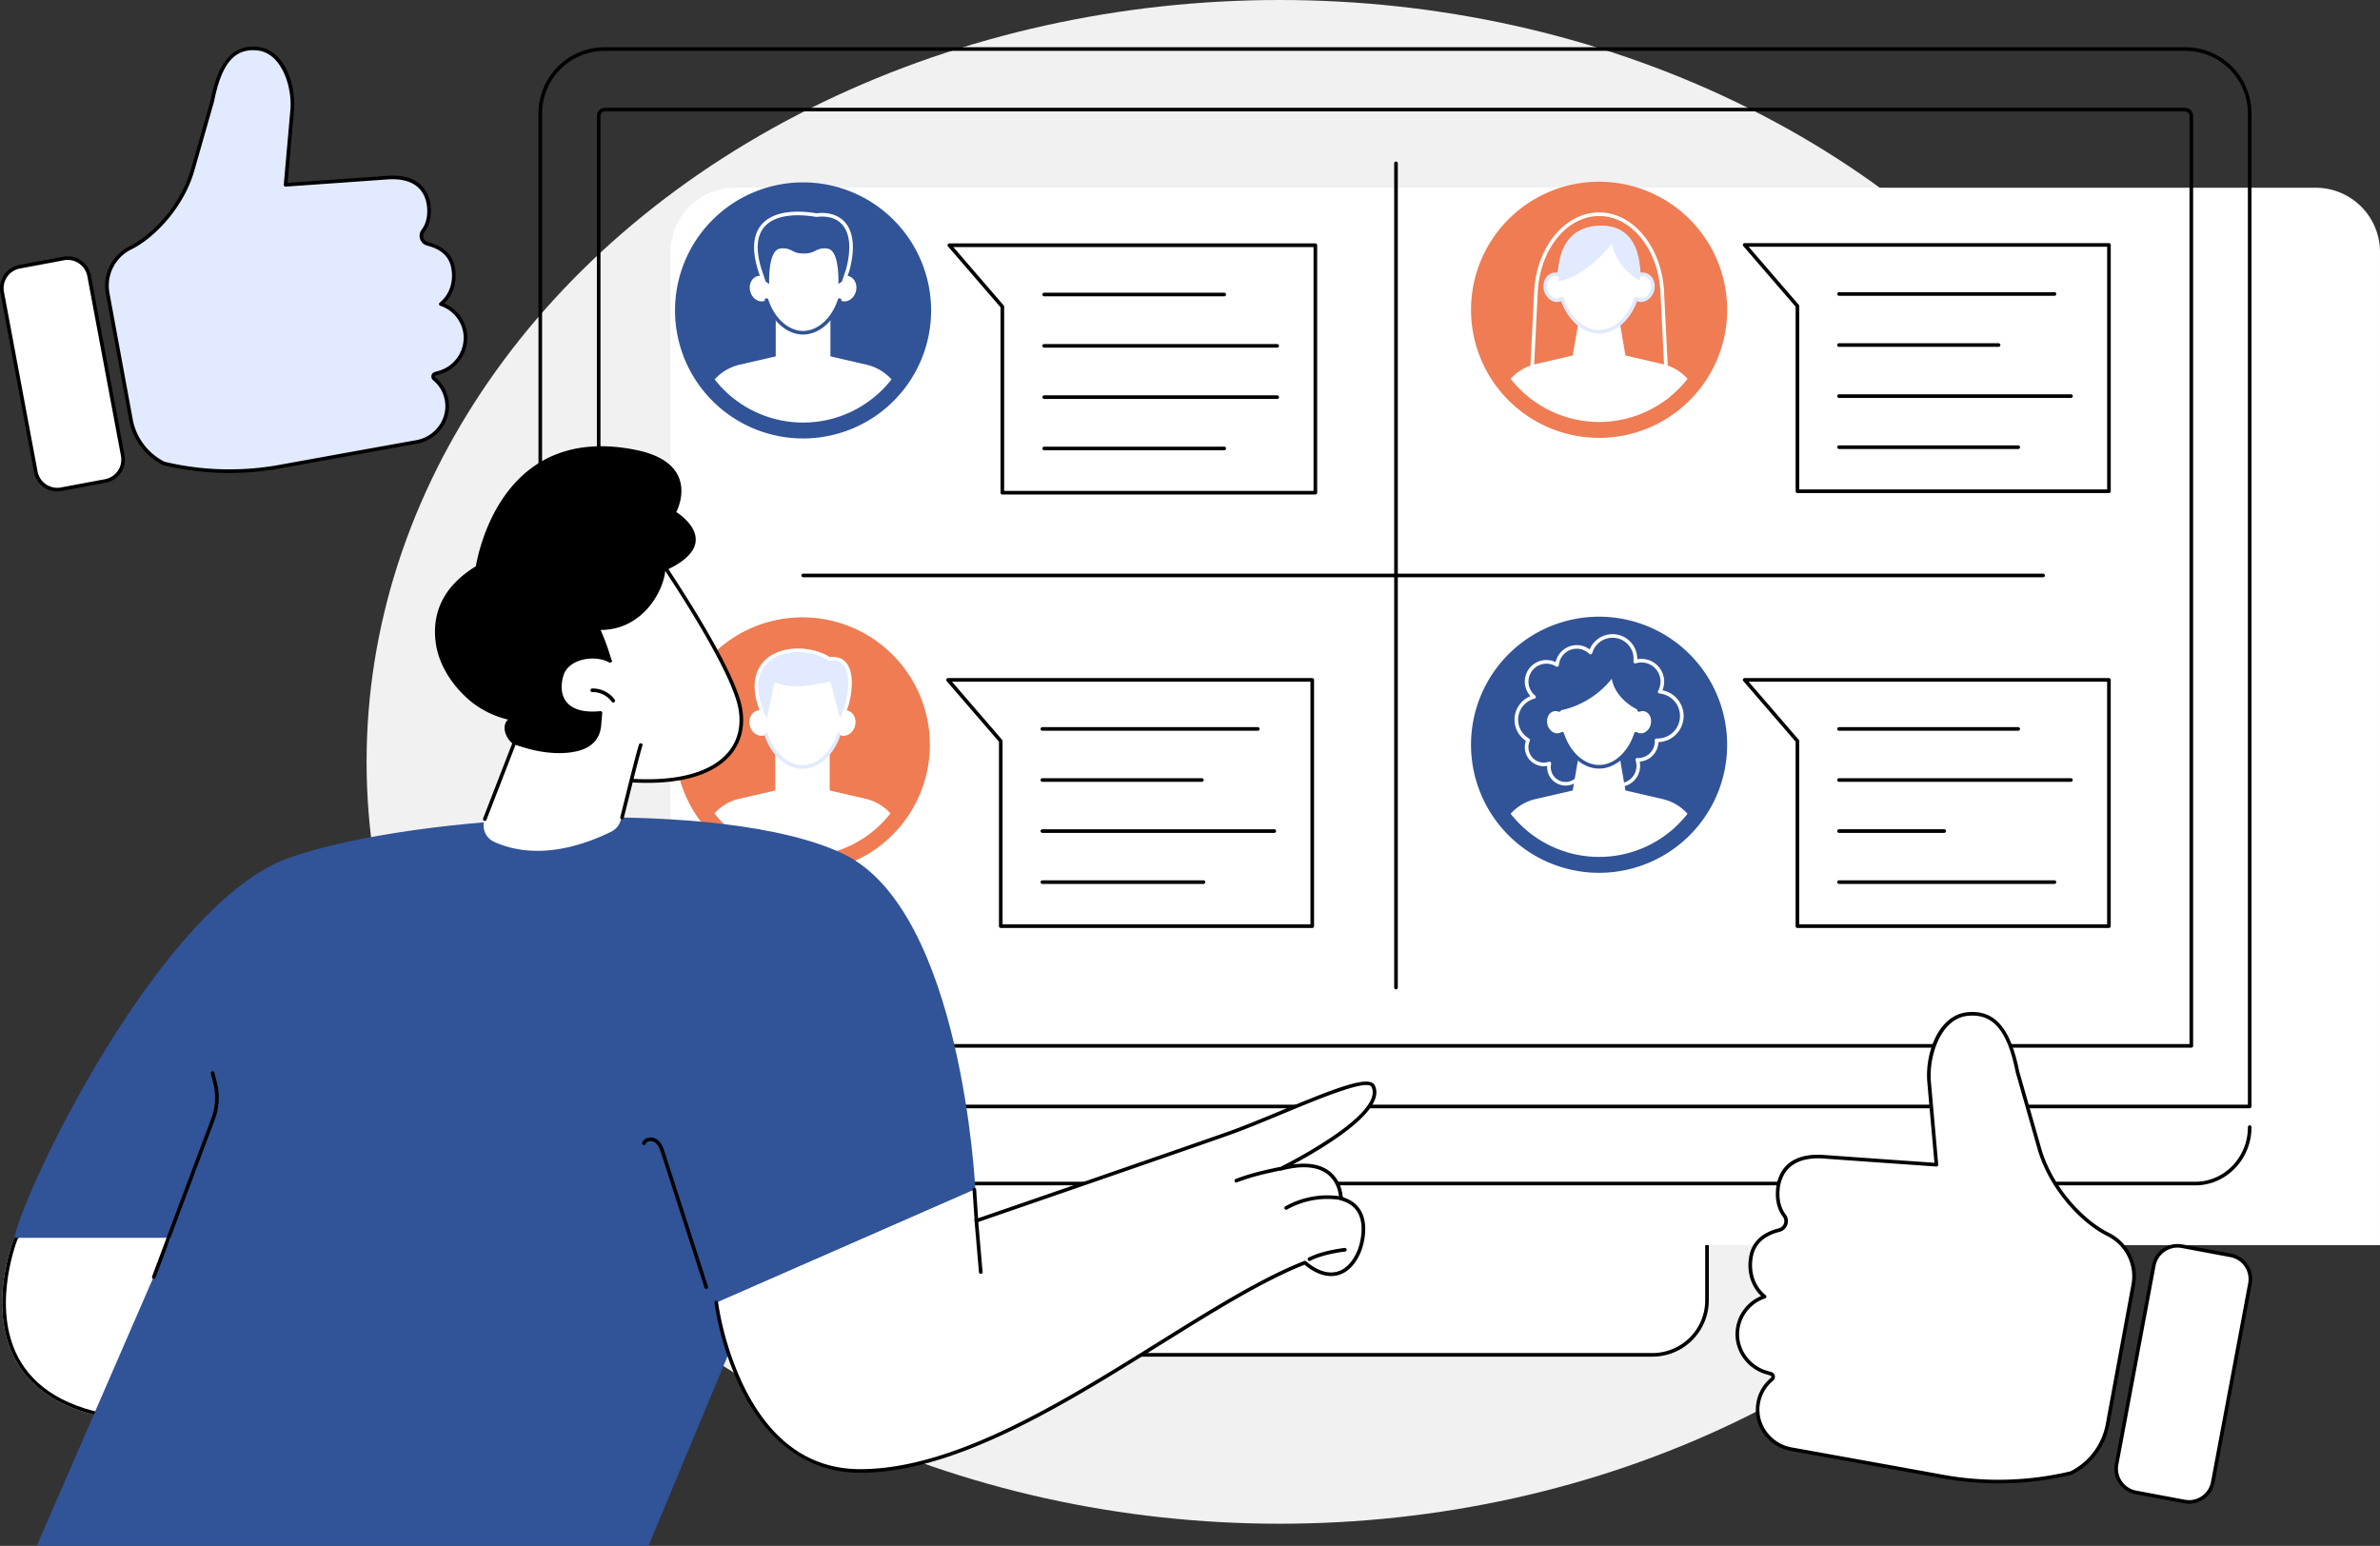 <svg xmlns="http://www.w3.org/2000/svg" xmlns:xlink="http://www.w3.org/1999/xlink" width="1315.132" height="854.246" viewBox="0 0 1315.132 854.246">
  <rect x="0" y="0" width="1315.132" height="854.246" fill="#333333" stroke="none"/>
  <defs>
    <clipPath id="clip-path">
      <rect id="Rectangle_199" data-name="Rectangle 199" width="1315.132" height="828.491" fill="none"/>
    </clipPath>
    <clipPath id="clip-path-2">
      <path id="Tracé_2487" data-name="Tracé 2487" d="M821.637,145.506a61.985,61.985,0,1,0,61.985-62.048,62.017,62.017,0,0,0-61.985,62.048" fill="none"/>
    </clipPath>
    <clipPath id="clip-path-4">
      <path id="Tracé_2495" data-name="Tracé 2495" d="M381.789,145.853A61.972,61.972,0,1,0,443.76,83.817a62,62,0,0,0-61.971,62.036" fill="none"/>
    </clipPath>
    <clipPath id="clip-path-6">
      <path id="Tracé_2504" data-name="Tracé 2504" d="M381.747,385.868a61.671,61.671,0,1,0,61.67-61.734,61.7,61.7,0,0,0-61.67,61.734" fill="none"/>
    </clipPath>
    <clipPath id="clip-path-8">
      <path id="Tracé_2512" data-name="Tracé 2512" d="M821.637,385.862a61.981,61.981,0,1,0,61.981-62.045,62.013,62.013,0,0,0-61.981,62.045" fill="none"/>
    </clipPath>
  </defs>
  <g id="Groupe_184" data-name="Groupe 184" transform="translate(8705.566 3105)">
    <ellipse id="Ellipse_141" data-name="Ellipse 141" cx="504.5" cy="421" rx="504.5" ry="421" transform="translate(-8503 -3105)" fill="#f1f1f1"/>
    <g id="Groupe_158" data-name="Groupe 158" transform="translate(-8705.566 -3079.245)">
      <g id="Groupe_114" data-name="Groupe 114">
        <g id="Groupe_113" data-name="Groupe 113" clip-path="url(#clip-path)">
          <path id="Tracé_2472" data-name="Tracé 2472" d="M298.546,597.087c0,17.22,13.459,31.18,30.062,31.18h884.461c16.6,0,30.063-13.96,30.063-31.18V585.66H298.546Z" fill="#fff"/>
          <path id="Tracé_2473" data-name="Tracé 2473" d="M943.258,628.267V692.8a30.123,30.123,0,0,1-30.123,30.123H628.544A30.123,30.123,0,0,1,598.42,692.8V628.267Z" fill="#fff"/>
          <path id="Tracé_2474" data-name="Tracé 2474" d="M913.135,723.927H628.543A31.159,31.159,0,0,1,597.42,692.8V628.267a1,1,0,0,1,2,0V692.8a29.156,29.156,0,0,0,29.123,29.123H913.135A29.155,29.155,0,0,0,942.258,692.8V628.267a1,1,0,0,1,2,0V692.8a31.159,31.159,0,0,1-31.123,31.123"/>
          <path id="Tracé_2475" data-name="Tracé 2475" d="M930.411,651.5H611.267a1,1,0,0,1,0-2H930.411a1,1,0,0,1,0,2"/>
          <path id="Tracé_2476" data-name="Tracé 2476" d="M1315.132,662.3H370.545V113.535a35.542,35.542,0,0,1,35.542-35.542h873.5a35.542,35.542,0,0,1,35.542,35.542Z" fill="#fff"/>
          <path id="Tracé_2477" data-name="Tracé 2477" d="M1243.133,586.661H298.546a1,1,0,0,1-1-1V36.89A36.583,36.583,0,0,1,334.087.349h873.5a36.583,36.583,0,0,1,36.542,36.541V585.661a1,1,0,0,1-1,1m-943.587-2h942.587V36.89a34.58,34.58,0,0,0-34.542-34.541h-873.5A34.58,34.58,0,0,0,299.546,36.89Z"/>
          <path id="Tracé_2478" data-name="Tracé 2478" d="M1210.871,553.2H330.809a1,1,0,0,1-1-1V38.365a4.562,4.562,0,0,1,4.557-4.556h872.948a4.562,4.562,0,0,1,4.557,4.556V552.2a1,1,0,0,1-1,1m-879.062-2h878.062V38.365a2.56,2.56,0,0,0-2.557-2.556H334.366a2.559,2.559,0,0,0-2.557,2.556Z"/>
          <path id="Tracé_2479" data-name="Tracé 2479" d="M1213.069,629.267H328.608c-17.128,0-31.062-14.436-31.062-32.18a1,1,0,0,1,2,0c0,16.642,13.037,30.18,29.062,30.18h884.461c16.026,0,29.064-13.538,29.064-30.18a1,1,0,0,1,2,0c0,17.744-13.935,32.18-31.064,32.18"/>
          <path id="Tracé_2480" data-name="Tracé 2480" d="M954.392,145.507a70.77,70.77,0,1,1-70.77-70.842,70.806,70.806,0,0,1,70.77,70.842" fill="#ef7c53"/>
        </g>
      </g>
      <g id="Groupe_116" data-name="Groupe 116">
        <g id="Groupe_115" data-name="Groupe 115" clip-path="url(#clip-path-2)">
          <path id="Tracé_2481" data-name="Tracé 2481" d="M922.368,213.591H844.876a1,1,0,0,1-1-1.05l3.856-77.126c1.227-24.554,16.991-43.789,35.889-43.789s34.662,19.235,35.89,43.79l3.855,77.125a1,1,0,0,1-1,1.05m-76.441-2h75.391l-3.8-76.075c-1.174-23.489-16.061-41.89-33.892-41.89s-32.717,18.4-33.891,41.889Z" fill="#fff"/>
          <path id="Tracé_2482" data-name="Tracé 2482" d="M918.681,175.431l-35.059-8.083-35.058,8.083a26.675,26.675,0,0,0-19.63,18.594l-7.609,40.234H945.919l-7.608-40.234a26.675,26.675,0,0,0-19.63-18.594" fill="#fff"/>
          <path id="Tracé_2483" data-name="Tracé 2483" d="M883.622,189.076a15.124,15.124,0,0,1-15.116-15.132l4.856-28.324h20.52l4.856,28.324a15.124,15.124,0,0,1-15.116,15.132" fill="#fff"/>
          <path id="Tracé_2484" data-name="Tracé 2484" d="M908.94,125.989a5.381,5.381,0,0,0-3.249.228c-.878-14-10.419-23.5-22.07-23.5s-21.191,9.495-22.068,23.5a5.382,5.382,0,0,0-3.249-.228c-3.27.814-5.144,4.6-4.186,8.461s4.386,6.329,7.655,5.515a5.232,5.232,0,0,0,1.462-.62c3.37,10.341,11.228,18.258,20.386,18.258s17.018-7.917,20.387-18.258a5.227,5.227,0,0,0,1.461.62c3.27.814,6.7-1.655,7.656-5.515s-.915-7.647-4.185-8.461" fill="#fff"/>
          <path id="Tracé_2485" data-name="Tracé 2485" d="M883.621,158.6c-8.777,0-17.091-7.133-20.965-17.866a6.159,6.159,0,0,1-.642.2,6.6,6.6,0,0,1-5.519-1.164,8.863,8.863,0,0,1-3.348-5.08c-1.089-4.388,1.115-8.728,4.915-9.674a6.261,6.261,0,0,1,2.591-.084c1.353-13.524,10.851-23.215,22.968-23.215s21.616,9.689,22.968,23.215a6.248,6.248,0,0,1,2.592.084h0c3.8.947,6,5.286,4.913,9.674a8.855,8.855,0,0,1-3.346,5.08,6.631,6.631,0,0,1-5.521,1.164,5.928,5.928,0,0,1-.641-.2C900.714,151.47,892.4,158.6,883.621,158.6m-20.386-20.258a1.016,1.016,0,0,1,.347.062,1,1,0,0,1,.6.628c3.424,10.508,11.235,17.568,19.435,17.568s16.012-7.06,19.435-17.568a1,1,0,0,1,1.472-.544,4.2,4.2,0,0,0,1.183.5,4.652,4.652,0,0,0,3.869-.845,6.851,6.851,0,0,0,2.574-3.94c.824-3.317-.726-6.57-3.455-7.25a4.418,4.418,0,0,0-2.651.192,1,1,0,0,1-1.356-.871c-.819-13.073-9.682-22.561-21.071-22.561s-20.252,9.488-21.071,22.561a1,1,0,0,1-1.355.871,4.4,4.4,0,0,0-2.65-.192c-2.73.68-4.281,3.932-3.456,7.25a6.853,6.853,0,0,0,2.575,3.94,4.647,4.647,0,0,0,3.868.845,4.148,4.148,0,0,0,1.183-.5,1,1,0,0,1,.52-.146" fill="#e2eaff"/>
          <path id="Tracé_2486" data-name="Tracé 2486" d="M861.184,129.734c11.035-2.079,22.542-11.92,29.446-20.785,1.35,7.872,8.314,17.068,15.61,20.3,0,0,3.475-31.34-22.618-30.33s-22.438,30.813-22.438,30.813" fill="#e2eaff"/>
        </g>
      </g>
      <g id="Groupe_118" data-name="Groupe 118">
        <g id="Groupe_117" data-name="Groupe 117" clip-path="url(#clip-path)">
          <path id="Tracé_2488" data-name="Tracé 2488" d="M514.515,145.852a70.755,70.755,0,1,1-70.754-70.827,70.791,70.791,0,0,1,70.754,70.827" fill="#315397"/>
        </g>
      </g>
      <g id="Groupe_120" data-name="Groupe 120">
        <g id="Groupe_119" data-name="Groupe 119" clip-path="url(#clip-path-4)">
          <path id="Tracé_2489" data-name="Tracé 2489" d="M478.811,175.77l-35.051-8.081-35.051,8.081a26.67,26.67,0,0,0-19.626,18.59l-7.607,40.225H506.043l-7.606-40.225a26.67,26.67,0,0,0-19.626-18.59" fill="#fff"/>
          <path id="Tracé_2490" data-name="Tracé 2490" d="M444.761,189.412h-2A14.112,14.112,0,0,1,428.648,175.3V145.966h30.226V175.3a14.113,14.113,0,0,1-14.113,14.113" fill="#fff"/>
          <path id="Tracé_2491" data-name="Tracé 2491" d="M468.83,126.8a5.33,5.33,0,0,0-3.217.225c-.87-13.864-10.317-23.267-21.853-23.267s-20.983,9.4-21.851,23.267a5.335,5.335,0,0,0-3.218-.225c-3.238.806-5.093,4.557-4.144,8.378s4.343,6.266,7.58,5.461a5.2,5.2,0,0,0,1.448-.614c3.336,10.239,11.117,18.078,20.185,18.078s16.85-7.839,20.187-18.078a5.192,5.192,0,0,0,1.446.614c3.238.805,6.632-1.64,7.581-5.461s-.906-7.572-4.144-8.378" fill="#fff"/>
          <path id="Tracé_2492" data-name="Tracé 2492" d="M443.76,159.106c-8.983,0-17.478-7.542-21.137-18.769a1,1,0,0,1,1.9-.619c3.388,10.4,11.119,17.388,19.234,17.388s15.847-6.987,19.235-17.388a1,1,0,0,1,1.9.619c-3.659,11.227-12.154,18.769-21.138,18.769" fill="#315397"/>
          <path id="Tracé_2493" data-name="Tracé 2493" d="M451.165,93.128c-18.73-3.148-40.5.757-31.3,30.3l2.391,7.085,3.824,2.6s-1.076-19.475,5.019-20.488c5.763-.957,6.13,2.871,13.048,2.692,6.918.179,7.286-3.649,13.048-2.692,6.1,1.013,5.02,20.488,5.02,20.488l3.825-2.6,2.389-7.085c6.086-22.953-3.667-32-17.267-30.3" fill="#315397"/>
          <path id="Tracé_2494" data-name="Tracé 2494" d="M426.083,134.107a1,1,0,0,1-.561-.173l-3.825-2.6a1,1,0,0,1-.385-.508l-2.391-7.086c-3.539-11.353-2.864-19.923,2-25.5,7.385-8.464,22.071-7.493,30.268-6.132,6.648-.8,12.254.973,15.768,5,3.32,3.8,6.44,11.5,2.444,26.569l-2.41,7.149a1,1,0,0,1-.385.508l-3.826,2.6a1,1,0,0,1-1.559-.882c.394-7.185-.393-18.815-4.186-19.446a7.851,7.851,0,0,0-5.563,1,14.144,14.144,0,0,1-7.346,1.7,13.882,13.882,0,0,1-7.294-1.7,7.864,7.864,0,0,0-5.564-1c-3.794.631-4.58,12.261-4.186,19.446a1,1,0,0,1-1,1.055m29.383-22.64a11.579,11.579,0,0,1,1.9.166c5.741.954,6.04,14.22,5.927,19.538l1.914-1.3,2.283-6.766c2.965-11.2,2.268-19.752-2.037-24.679-3.131-3.585-8.027-5.073-14.16-4.308a1.084,1.084,0,0,1-.29-.005c-7.755-1.3-21.784-2.329-28.572,5.45-4.375,5.012-4.915,12.94-1.6,23.563l2.276,6.745,1.913,1.3c-.113-5.319.186-18.585,5.927-19.538a9.856,9.856,0,0,1,6.767,1.177,12.027,12.027,0,0,0,6.419,1.5,12.233,12.233,0,0,0,6.471-1.5,10.269,10.269,0,0,1,4.87-1.343" fill="#fff"/>
        </g>
      </g>
      <g id="Groupe_122" data-name="Groupe 122">
        <g id="Groupe_121" data-name="Groupe 121" clip-path="url(#clip-path)">
          <path id="Tracé_2496" data-name="Tracé 2496" d="M513.829,385.868a70.412,70.412,0,1,1-70.411-70.484,70.448,70.448,0,0,1,70.411,70.484" fill="#ef7c53"/>
        </g>
      </g>
      <g id="Groupe_124" data-name="Groupe 124">
        <g id="Groupe_123" data-name="Groupe 123" clip-path="url(#clip-path-6)">
          <path id="Tracé_2497" data-name="Tracé 2497" d="M478.3,415.64,443.417,407.6l-34.881,8.042a26.542,26.542,0,0,0-19.531,18.5l-7.57,40.03H505.4l-7.569-40.03a26.541,26.541,0,0,0-19.531-18.5" fill="#fff"/>
          <path id="Tracé_2498" data-name="Tracé 2498" d="M444.413,429.216h-1.991a14.044,14.044,0,0,1-14.044-14.044V385.98h30.079v29.192a14.044,14.044,0,0,1-14.044,14.044" fill="#fff"/>
          <path id="Tracé_2499" data-name="Tracé 2499" d="M468.365,366.911a5.306,5.306,0,0,0-3.2.224c-.865-13.8-10.266-23.154-21.746-23.154s-20.881,9.357-21.746,23.154a5.306,5.306,0,0,0-3.2-.224c-3.222.8-5.068,4.535-4.124,8.337s4.322,6.236,7.544,5.435a5.178,5.178,0,0,0,1.44-.611c3.32,10.189,11.064,17.99,20.088,17.99s16.768-7.8,20.088-17.99a5.19,5.19,0,0,0,1.44.611c3.222.8,6.6-1.632,7.544-5.435s-.9-7.535-4.124-8.337" fill="#fff"/>
          <path id="Tracé_2500" data-name="Tracé 2500" d="M423.329,380.071c3.32,10.19,11.064,17.99,20.088,17.99s16.768-7.8,20.088-17.99Z" fill="#fff"/>
          <path id="Tracé_2501" data-name="Tracé 2501" d="M443.417,399.062c-8.943,0-17.4-7.507-21.039-18.681a1,1,0,0,1,1.9-.619c3.371,10.348,11.063,17.3,19.137,17.3s15.767-6.952,19.137-17.3a1,1,0,0,1,1.9.619c-3.641,11.174-12.1,18.681-21.039,18.681" fill="#e2eaff"/>
          <path id="Tracé_2502" data-name="Tracé 2502" d="M458.439,338.381c-17.244-10.61-47.959-4.228-38.8,25.169l2.379,7.051,2.564,1.829,4.113-19.954s3.639,1.9,10.758,2.058c6.884.178,18.668-2.534,18.668-2.534l5.062,19.479,2.407-.878,2.378-7.051c2.651-9.491,4-26.862-9.531-25.169" fill="#e2eaff"/>
          <path id="Tracé_2503" data-name="Tracé 2503" d="M424.583,373.43a1,1,0,0,1-.581-.185l-2.564-1.829a1.008,1.008,0,0,1-.366-.5l-2.379-7.05c-3.53-11.328-1.526-20.619,5.635-26.184,8.565-6.657,23.578-6.786,34.337-.337,3.807-.395,6.778.619,8.847,3.021,4.443,5.153,3.542,15.853,1.42,23.449l-2.393,7.1a1,1,0,0,1-.605.621l-2.407.878a1,1,0,0,1-1.31-.687L457.4,353.186c-2.966.642-12.074,2.5-17.968,2.349a31.3,31.3,0,0,1-10-1.667l-3.868,18.764a1,1,0,0,1-.614.729.985.985,0,0,1-.365.069m-1.72-3.455,1.051.749,3.8-18.45a1,1,0,0,1,1.442-.685c.032.017,3.563,1.8,10.317,1.946,6.7.192,18.306-2.482,18.421-2.509a1,1,0,0,1,1.193.722l4.786,18.416.922-.337,2.224-6.6c2.13-7.633,2.651-17.293-1.024-21.556-1.693-1.962-4.121-2.716-7.436-2.3a1.008,1.008,0,0,1-.648-.14c-10.114-6.224-24.328-6.208-32.359.032-4.567,3.55-9.134,10.592-4.96,23.987Z" fill="#fff"/>
        </g>
      </g>
      <g id="Groupe_126" data-name="Groupe 126">
        <g id="Groupe_125" data-name="Groupe 125" clip-path="url(#clip-path)">
          <path id="Tracé_2505" data-name="Tracé 2505" d="M954.384,385.862a70.766,70.766,0,1,1-70.766-70.839,70.8,70.8,0,0,1,70.766,70.839" fill="#315397"/>
        </g>
      </g>
      <g id="Groupe_128" data-name="Groupe 128">
        <g id="Groupe_127" data-name="Groupe 127" clip-path="url(#clip-path-8)">
          <path id="Tracé_2506" data-name="Tracé 2506" d="M894.684,409.057a11.618,11.618,0,0,1-11.6-11.611c0-2.509-2.215-2.78-3.167-2.78-2.241,0-4.642,1.408-4.642,3.505a10.176,10.176,0,1,1-20.352,0q0-.344.024-.689a10.349,10.349,0,0,1-1.873.171,10.509,10.509,0,0,1-10.492-10.5,10.4,10.4,0,0,1,.612-3.52,13.975,13.975,0,0,1,2.532-24.68,11.916,11.916,0,0,1,13.9-18.827,12,12,0,0,1,11.64-9.4,11.833,11.833,0,0,1,7.162,2.4,13.651,13.651,0,0,1,26.272,5.219c0,.066,0,.134,0,.2a12.558,12.558,0,0,1,13.917,17.151,14.463,14.463,0,0,1-2.214,28.653A11.146,11.146,0,0,1,906.041,395.1a11.6,11.6,0,0,1-11.357,13.962m-14.767-16.391a5.564,5.564,0,0,1,3.527,1.121,4.5,4.5,0,0,1,1.64,3.659,9.6,9.6,0,1,0,18.7-3.039,1,1,0,0,1,.154-.922.948.948,0,0,1,.849-.392l.19.013c.1.006.2.014.3.014a9.142,9.142,0,0,0,9.125-9.136c0-.16-.012-.317-.022-.474l-.009-.119a1,1,0,0,1,.281-.764.977.977,0,0,1,.757-.3l.229.014c.08.005.159.012.24.012a12.46,12.46,0,0,0,1.146-24.866,1,1,0,0,1-.783-1.481A10.557,10.557,0,0,0,903.9,340.793a1,1,0,0,1-1.289-1.071,11.648,11.648,0,0,0-22.761-4.615,1,1,0,0,1-1.66.44,9.859,9.859,0,0,0-6.923-2.827,9.978,9.978,0,0,0-9.873,9.065,1,1,0,0,1-1.538.755A9.918,9.918,0,0,0,848.269,358.6a1,1,0,0,1-.38,1.746,11.975,11.975,0,0,0-2.954,22.006,1,1,0,0,1,.414,1.282,8.481,8.481,0,0,0,10.484,11.549,1,1,0,0,1,1.3,1.168,8.175,8.175,0,1,0,16.143,1.817c0-3.4,3.448-5.505,6.642-5.505" fill="#fff"/>
          <path id="Tracé_2507" data-name="Tracé 2507" d="M918.675,415.784,883.618,407.7l-35.057,8.083a26.678,26.678,0,0,0-19.629,18.593l-7.607,40.231H945.912L938.3,434.377a26.676,26.676,0,0,0-19.629-18.593" fill="#fff"/>
          <path id="Tracé_2508" data-name="Tracé 2508" d="M883.618,429.429A15.123,15.123,0,0,1,868.5,414.3l4.857-28.323h20.518l4.856,28.323a15.123,15.123,0,0,1-15.115,15.131" fill="#fff"/>
          <path id="Tracé_2509" data-name="Tracé 2509" d="M908.935,366.345a5.381,5.381,0,0,0-3.249.228c-.878-14-10.419-23.5-22.068-23.5s-21.191,9.5-22.068,23.5a5.381,5.381,0,0,0-3.249-.228c-3.27.814-5.143,4.6-4.185,8.461s4.386,6.328,7.655,5.514a5.2,5.2,0,0,0,1.462-.62c3.369,10.341,11.227,18.257,20.385,18.257S900.634,390.041,904,379.7a5.21,5.21,0,0,0,1.461.62c3.27.814,6.7-1.655,7.656-5.514s-.915-7.647-4.185-8.461" fill="#fff"/>
          <path id="Tracé_2510" data-name="Tracé 2510" d="M883.617,398.958c-8.777,0-17.09-7.133-20.963-17.865a6.113,6.113,0,0,1-.644.2,6.6,6.6,0,0,1-5.518-1.164,8.855,8.855,0,0,1-3.346-5.08c-1.091-4.388,1.113-8.728,4.914-9.673a6.227,6.227,0,0,1,2.591-.084c1.352-13.526,10.849-23.214,22.966-23.214s21.615,9.688,22.967,23.214a6.212,6.212,0,0,1,2.591.084c3.8.945,6.005,5.284,4.915,9.673a8.861,8.861,0,0,1-3.347,5.08,6.629,6.629,0,0,1-5.519,1.164,6.01,6.01,0,0,1-.642-.2c-3.873,10.732-12.186,17.865-20.965,17.865M863.232,378.7a1.039,1.039,0,0,1,.347.061,1,1,0,0,1,.6.629c3.424,10.507,11.234,17.567,19.434,17.567s16.012-7.06,19.435-17.567a1,1,0,0,1,1.471-.544,4.209,4.209,0,0,0,1.183.5,4.648,4.648,0,0,0,3.868-.845,6.852,6.852,0,0,0,2.575-3.94c.825-3.318-.727-6.57-3.456-7.249a4.416,4.416,0,0,0-2.651.191,1,1,0,0,1-1.354-.871c-.82-13.072-9.682-22.559-21.071-22.559s-20.25,9.487-21.069,22.559a1,1,0,0,1-1.355.871,4.415,4.415,0,0,0-2.651-.191c-2.729.679-4.279,3.931-3.456,7.249a6.857,6.857,0,0,0,2.575,3.94,4.647,4.647,0,0,0,3.868.845,4.106,4.106,0,0,0,1.182-.5,1.008,1.008,0,0,1,.521-.146" fill="#315397"/>
          <path id="Tracé_2511" data-name="Tracé 2511" d="M861.935,366.88a48.984,48.984,0,0,0,28.691-17.574c1.35,7.871,8,14.341,15.292,17.574,0,0,3.792-28.611-22.3-27.6s-21.683,27.6-21.683,27.6" fill="#315397"/>
        </g>
      </g>
      <g id="Groupe_130" data-name="Groupe 130">
        <g id="Groupe_129" data-name="Groupe 129" clip-path="url(#clip-path)">
          <path id="Tracé_2513" data-name="Tracé 2513" d="M726.837,247.521H553.873a1,1,0,0,1-1-1V144.059l-29.034-33.65a1,1,0,0,1,.757-1.654H726.837a1,1,0,0,1,1,1V246.521a1,1,0,0,1-1,1m-171.964-2H725.837V110.755H526.779l27.851,32.279a1,1,0,0,1,.243.653Z"/>
          <path id="Tracé_2514" data-name="Tracé 2514" d="M676.478,138H576.987a1,1,0,0,1,0-2h99.491a1,1,0,0,1,0,2"/>
          <path id="Tracé_2515" data-name="Tracé 2515" d="M705.755,166.356H576.987a1,1,0,0,1,0-2H705.755a1,1,0,0,1,0,2"/>
          <path id="Tracé_2516" data-name="Tracé 2516" d="M705.755,194.708H576.987a1,1,0,0,1,0-2H705.755a1,1,0,0,1,0,2"/>
          <path id="Tracé_2517" data-name="Tracé 2517" d="M676.478,223.061H576.987a1,1,0,0,1,0-2h99.491a1,1,0,0,1,0,2"/>
          <path id="Tracé_2518" data-name="Tracé 2518" d="M725.121,487.048H553a1,1,0,0,1-1-1V384.084L523.1,350.6a1,1,0,0,1,.757-1.654H725.121a1,1,0,0,1,1,1v136.1a1,1,0,0,1-1,1m-171.125-2H724.121v-134.1H526.044l27.709,32.114a1,1,0,0,1,.243.653Z"/>
          <path id="Tracé_2519" data-name="Tracé 2519" d="M695.016,378.061H576a1,1,0,0,1,0-2H695.016a1,1,0,0,1,0,2"/>
          <path id="Tracé_2520" data-name="Tracé 2520" d="M664.123,406.277H576a1,1,0,0,1,0-2h88.126a1,1,0,0,1,0,2"/>
          <path id="Tracé_2521" data-name="Tracé 2521" d="M704.142,434.493H576a1,1,0,0,1,0-2H704.142a1,1,0,0,1,0,2"/>
          <path id="Tracé_2522" data-name="Tracé 2522" d="M665,462.707H576a1,1,0,0,1,0-2h89a1,1,0,0,1,0,2"/>
          <path id="Tracé_2523" data-name="Tracé 2523" d="M1165.359,246.7H993.214a1,1,0,0,1-1-1V143.723l-28.9-33.489a1,1,0,0,1,.757-1.653h201.284a1,1,0,0,1,1,1V245.7a1,1,0,0,1-1,1m-171.145-2h170.145V110.581h-198.1L993.971,142.7a1,1,0,0,1,.243.653Z"/>
          <path id="Tracé_2524" data-name="Tracé 2524" d="M1135.247,137.7H1016.218a1,1,0,0,1,0-2h119.029a1,1,0,0,1,0,2"/>
          <path id="Tracé_2525" data-name="Tracé 2525" d="M1104.358,165.917h-88.14a1,1,0,0,1,0-2h88.14a1,1,0,0,1,0,2"/>
          <path id="Tracé_2526" data-name="Tracé 2526" d="M1144.377,194.136H1016.218a1,1,0,0,1,0-2h128.159a1,1,0,0,1,0,2"/>
          <path id="Tracé_2527" data-name="Tracé 2527" d="M1115.237,222.355h-99.02a1,1,0,0,1,0-2h99.02a1,1,0,0,1,0,2"/>
          <path id="Tracé_2528" data-name="Tracé 2528" d="M1165.34,487.048H993.2a1,1,0,0,1-1-1V384.078L963.309,350.59a1,1,0,0,1,.757-1.653H1165.34a1,1,0,0,1,1,1V486.048a1,1,0,0,1-1,1m-171.136-2H1164.34V350.937H966.25l27.711,32.116a1,1,0,0,1,.243.653Z"/>
          <path id="Tracé_2529" data-name="Tracé 2529" d="M1115.221,378.055h-99.015a1,1,0,0,1,0-2h99.015a1,1,0,0,1,0,2"/>
          <path id="Tracé_2530" data-name="Tracé 2530" d="M1144.359,406.272H1016.207a1,1,0,0,1,0-2h128.152a1,1,0,0,1,0,2"/>
          <path id="Tracé_2531" data-name="Tracé 2531" d="M1074.326,434.489h-58.12a1,1,0,0,1,0-2h58.12a1,1,0,0,1,0,2"/>
          <path id="Tracé_2532" data-name="Tracé 2532" d="M1135.23,462.706H1016.206a1,1,0,0,1,0-2H1135.23a1,1,0,0,1,0,2"/>
          <path id="Tracé_2533" data-name="Tracé 2533" d="M771.392,520.982a1,1,0,0,1-1-1V64.5a1,1,0,0,1,2,0V519.982a1,1,0,0,1-1,1"/>
          <path id="Tracé_2534" data-name="Tracé 2534" d="M1128.962,293.239H443.835a1,1,0,0,1,0-2h685.127a1,1,0,0,1,0,2"/>
          <path id="Tracé_2535" data-name="Tracé 2535" d="M7.853,658.239S-29.345,749.84,72.4,759.5l57.415-118.628L30.943,624.53Z" fill="#fff"/>
          <path id="Tracé_2536" data-name="Tracé 2536" d="M31.872,626.711l94.972,15.694L71.2,757.368C42.038,754.346,21.97,744.11,11.541,726.93c-16.779-27.636-3.064-64.754-1.91-67.749Zm-.93-2.181L7.852,658.239s-37.2,91.6,64.543,101.257L129.81,640.868Z"/>
          <path id="Tracé_2537" data-name="Tracé 2537" d="M20.314,828.491H358.347l60.016-144.066,120.583-53.006s-7.276-153.633-72.774-185.232-235.743-22.608-306.083,1.946S14.309,628.953,7.852,658.239H94.265Z" fill="#315397"/>
          <path id="Tracé_2538" data-name="Tracé 2538" d="M85,680.907a1,1,0,0,1-.937-1.351l32.727-87.315a32.445,32.445,0,0,0,1.065-19.485l-1.343-5.281a1,1,0,1,1,1.937-.494l1.344,5.281a34.428,34.428,0,0,1-1.13,20.68L85.941,680.258a1,1,0,0,1-.937.649"/>
          <path id="Tracé_2539" data-name="Tracé 2539" d="M390.248,686.461a1,1,0,0,1-.952-.693l-23.777-73.817c-.854-2.656-1.708-4.966-3.511-6.322a4.318,4.318,0,0,0-3.6-.648,2.371,2.371,0,0,0-1.639,1.37,1,1,0,0,1-1.865-.725,4.313,4.313,0,0,1,2.955-2.567,6.308,6.308,0,0,1,5.352.972c2.457,1.848,3.473,5,4.214,7.307L391.2,685.154a1,1,0,0,1-.645,1.259,1.024,1.024,0,0,1-.307.048"/>
          <path id="Tracé_2540" data-name="Tracé 2540" d="M395.786,694.076s11.472,92.969,79.5,93.009c81.055.046,179.883-89.373,245.782-115.121,11.631,10.178,24.017,8.546,30.185-6.859,0,0,9.093-23.384-10.272-28.538,0,0,.193-25.228-33.38-16.418,0,0,59.322-29.039,51.174-45.679-3.831-7.823-51.174,15.987-80.834,26.428-31.806,11.2-138.4,47.914-138.4,47.914L538.4,631.657Z" fill="#fff"/>
          <path id="Tracé_2541" data-name="Tracé 2541" d="M475.352,788.085h-.062c-28.225-.017-51.1-16.3-66.162-47.08A167.339,167.339,0,0,1,394.794,694.2a1,1,0,0,1,1.985-.245,165.219,165.219,0,0,0,14.168,46.218c14.909,30.45,36.558,45.9,64.345,45.914h.06c51.978,0,111.924-37.357,164.818-70.32,29.341-18.285,57.056-35.557,80.538-44.732a1,1,0,0,1,1.023.179c5.7,4.987,11.653,7.06,16.759,5.832,5-1.2,9.1-5.458,11.839-12.311.041-.1,4.424-11.632.26-19.82-1.856-3.649-5.173-6.132-9.861-7.379a1,1,0,0,1-.743-.972c0-.084-.035-8.456-6.49-13.46-5.574-4.319-14.2-4.988-25.635-1.987a1,1,0,0,1-.694-1.865A272.81,272.81,0,0,0,735.7,602.711c17.59-11.9,25.259-21.511,22.178-27.8-2.233-4.569-28.136,6.166-48.947,14.794-10.574,4.385-21.509,8.918-30.657,12.139-31.445,11.068-137.339,47.548-138.4,47.915a1,1,0,0,1-1.324-.879l-1.142-17.154a1,1,0,0,1,.931-1.065,1.019,1.019,0,0,1,1.065.932l1.055,15.849c12.008-4.137,107.564-37.068,137.156-47.485,9.1-3.2,20.006-7.725,30.555-12.1,30.035-12.455,48.589-19.786,51.51-13.826,3.633,7.419-4.061,17.629-22.869,30.347-8.143,5.507-16.706,10.326-22.35,13.348,8.642-1.221,15.449.053,20.281,3.811,6.1,4.742,7.065,11.906,7.217,14.267,4.889,1.462,8.392,4.221,10.419,8.211,4.567,8.992.009,20.949-.187,21.454-3,7.49-7.572,12.162-13.232,13.52-5.613,1.348-12.015-.737-18.08-5.872-23.192,9.163-50.623,26.257-79.649,44.346-53.119,33.1-113.328,70.623-165.876,70.623"/>
          <path id="Tracé_2542" data-name="Tracé 2542" d="M723.578,671.07a1,1,0,0,1-.464-1.887c7.577-3.957,19.412-5.274,19.912-5.328a1,1,0,1,1,.215,1.988c-.118.013-11.962,1.332-19.2,5.114a1,1,0,0,1-.462.113"/>
          <path id="Tracé_2543" data-name="Tracé 2543" d="M541.952,678.193a1,1,0,0,1-1-.914l-2.46-28.622a1,1,0,0,1,.91-1.082.986.986,0,0,1,1.082.91l2.46,28.622a1,1,0,0,1-.91,1.082.86.86,0,0,1-.087,0"/>
          <path id="Tracé_2544" data-name="Tracé 2544" d="M683.16,627.674a1,1,0,0,1-.359-1.934c8.3-3.194,15.916-4.837,23.282-6.426l.66-.143a1,1,0,0,1,.422,1.955l-.66.143c-7.292,1.573-14.831,3.2-22.986,6.339a1,1,0,0,1-.359.066"/>
          <path id="Tracé_2545" data-name="Tracé 2545" d="M710.71,642.739a1,1,0,0,1-.494-1.87,47.694,47.694,0,0,1,31.543-5.362,1,1,0,1,1-.358,1.968,45.668,45.668,0,0,0-30.2,5.134,1,1,0,0,1-.492.13"/>
          <path id="Tracé_2546" data-name="Tracé 2546" d="M408.07,361.608c-8.085-27.736-48.566-85.659-48.566-85.659l-2.891,2.236L298.04,323.478s-20.711,75.185,43.938,81.559c55.835,5.505,73.447-18.2,66.092-43.429" fill="#fff"/>
          <path id="Tracé_2547" data-name="Tracé 2547" d="M357.6,406.852c-4.789,0-10.011-.257-15.717-.819-17.373-1.713-30.263-8.523-38.311-20.239-16.746-24.38-6.6-62.2-6.494-62.582a1,1,0,0,1,.353-.525l61.465-47.528a1,1,0,0,1,1.43.217c.407.581,40.668,58.377,48.707,85.952,3.3,11.3,1.5,21.873-5.041,29.759-6.266,7.55-19.315,15.765-46.392,15.765M298.921,324.06c-.935,3.675-9.118,38.168,6.3,60.608,7.7,11.2,20.1,17.722,36.852,19.374,37.1,3.657,53.31-5.72,60.375-14.232,6.108-7.36,7.763-17.276,4.66-27.922-7.413-25.427-42.776-77.186-47.828-84.5Z"/>
          <path id="Tracé_2548" data-name="Tracé 2548" d="M373.7,257.2s14.6-26.925-22.534-34.367c-71.294-14.284-86.155,52.593-88.235,64.34-18.462,11.294-24.024,26.146-22.262,41.375,1.846,15.964,12.771,27.882,20.09,33.774a51.75,51.75,0,0,0,19.982,9.557c-4.083,3.6-1.3,11.728,4.912,14.891,4.852,2.47,9.751,4.733,15.188,4.951a76.873,76.873,0,0,0,24.841-3.221c4.961-1.469,10.037-3.581,13.173-7.7,3.862-5.071,3.944-12.019,3.379-18.371a127.178,127.178,0,0,0-10.161-39.669c-.059-.136-.122-.272-.182-.408,23.239,0,34.75-21.5,35.728-32.791C401.535,274.136,373.7,257.2,373.7,257.2"/>
          <path id="Tracé_2549" data-name="Tracé 2549" d="M272.915,439.365c10.835,5.071,32.621,10.215,64.792-5.518a10.245,10.245,0,0,0,5.41-6.709c2.547-10.084,8.656-34.069,10.956-41.256,2.939-9.182-7.6-36.64-14.035-44.089s-26.11-6.176-29.65,5.47,1.643,22.991,21.4,20.939l-.594,6.892c-.508,5.892-4.8,10.461-10.374,12.425-10.663,3.76-31.274.213-36.729-2.016L267.9,426.869a9.838,9.838,0,0,0,5.015,12.5" fill="#fff"/>
          <path id="Tracé_2550" data-name="Tracé 2550" d="M267.9,427.87a1.02,1.02,0,0,1-.361-.067,1,1,0,0,1-.573-1.294L283.478,383.9a1,1,0,0,1,1.359-.543c5.728,2.7,21.659,7.2,34.34,3.848,6.673-1.765,10.483-5.983,11.018-12.195l.491-5.7c-11.079.878-16.493-2.63-19.1-5.793-3.384-4.1-4.149-9.977-2.154-16.54,1.236-4.062,4.465-7.32,9.1-9.174,6.1-2.442,13.924-2.138,19.026.743a1,1,0,0,1-.982,1.742c-4.612-2.6-11.726-2.86-17.3-.629-2.869,1.149-6.573,3.452-7.925,7.9-1.794,5.9-1.161,11.117,1.783,14.686,3.427,4.154,9.843,5.873,18.554,4.966a1.025,1.025,0,0,1,.8.282,1,1,0,0,1,.294.8l-.593,6.893c-.429,4.972-2.945,11.43-12.5,13.957-12.185,3.221-27.274-.308-34.728-3.531l-16.128,41.624a1,1,0,0,1-.933.639"/>
          <path id="Tracé_2551" data-name="Tracé 2551" d="M343.733,426.963a1.05,1.05,0,0,1-.247-.03,1,1,0,0,1-.724-1.216c.739-2.9,1.639-6.516,2.605-10.392,2.776-11.133,6.23-24.988,7.754-29.748a1,1,0,0,1,1.9.61c-1.5,4.7-4.948,18.517-7.718,29.622-.967,3.879-1.868,7.494-2.605,10.4a1,1,0,0,1-.969.754"/>
          <path id="Tracé_2552" data-name="Tracé 2552" d="M338.875,362.452a1,1,0,0,1-.814-.417A13.069,13.069,0,0,0,327.3,356.7h-.03a1,1,0,0,1-.029-2,14.972,14.972,0,0,1,12.449,6.164,1,1,0,0,1-.811,1.583"/>
          <path id="Tracé_2553" data-name="Tracé 2553" d="M157.8,76.377l3.641-41.156c1.289-14.052-5.3-32.815-19.36-34.117S121.234,10.317,117.328,30L106.321,68.607c-5.856,20.043-21.705,36.408-34.2,42.559A23.215,23.215,0,0,0,59.47,136.194l12.893,70a33.828,33.828,0,0,0,18.221,24.165,156.933,156.933,0,0,0,64.464,1.666s51.376-9.32,75.2-13.573c11.112-1.983,18.757-12.686,16.437-23.732a19.771,19.771,0,0,0-6.725-11.16,1.6,1.6,0,0,1,.542-2.779l2.106-.613a19.778,19.778,0,0,0,1-37.9c5.78-4.707,8.283-12.419,6.7-20.387-1.551-7.8-7.777-11.3-13.879-12.829a4.627,4.627,0,0,1-2.645-7.26c2.494-3.319,3.995-8.129,3.008-14.886C234.8,76.111,226.468,71.5,213.958,72.4c-22.371,1.625-56.154,3.973-56.154,3.973" fill="#e2eaff"/>
          <path id="Tracé_2554" data-name="Tracé 2554" d="M126.74,235.613a157.482,157.482,0,0,1-36.386-4.279,1.021,1.021,0,0,1-.215-.077,34.994,34.994,0,0,1-18.759-24.88l-12.893-70a24.327,24.327,0,0,1,13.195-26.1c12.436-6.123,28-22.5,33.68-41.943l11-38.6C119.259,15.137,124.841-1.5,142.178.107c15.2,1.41,21.534,21.351,20.265,35.2L158.9,75.3c6.152-.429,35.2-2.455,54.982-3.891,13.6-.991,21.858,4.31,23.887,15.321.929,6.358-.147,11.617-3.192,15.668a3.519,3.519,0,0,0-.514,3.34,3.7,3.7,0,0,0,2.6,2.35c8.2,2.055,13.255,6.759,14.616,13.6,1.553,7.805-.6,15.24-5.777,20.232a20.815,20.815,0,0,1,12.529,16.234,21.039,21.039,0,0,1-15.152,22.975l-2.106.613a.556.556,0,0,0-.406.432.634.634,0,0,0,.225.618,20.6,20.6,0,0,1,3.926,27.471,21.7,21.7,0,0,1-14.1,9.174c-23.548,4.205-74.682,13.48-75.195,13.574a158.093,158.093,0,0,1-28.487,2.6m-35.813-6.2a155.085,155.085,0,0,0,63.941,1.629c.515-.094,51.653-9.37,75.2-13.574a19.688,19.688,0,0,0,12.795-8.325,18.447,18.447,0,0,0,2.839-14.217,18.665,18.665,0,0,0-6.385-10.6,2.631,2.631,0,0,1-.9-2.563,2.533,2.533,0,0,1,1.8-1.944l2.106-.613a19.035,19.035,0,0,0,13.733-20.766,18.837,18.837,0,0,0-12.769-15.222,1,1,0,0,1-.316-1.725c5.5-4.482,7.877-11.741,6.35-19.417-1.217-6.119-5.638-10.175-13.141-12.055a5.694,5.694,0,0,1-4-3.621,5.56,5.56,0,0,1,.8-5.209c2.714-3.61,3.662-8.367,2.818-14.14-2.288-12.42-13.11-14.277-21.77-13.654-22.116,1.606-55.819,3.95-56.157,3.974a1.035,1.035,0,0,1-.783-.3,1,1,0,0,1-.282-.788l3.641-41.156c1.165-12.7-4.739-31.763-18.457-33.033C129.542.937,122.446,9.349,118.309,30.2L107.284,68.881c-5.846,20.008-21.891,36.866-34.719,43.182a22.324,22.324,0,0,0-12.112,23.95l12.894,70a32.989,32.989,0,0,0,17.58,23.4"/>
          <path id="Tracé_2555" data-name="Tracé 2555" d="M33.845,244.587l24.347-4.557a12.052,12.052,0,0,0,9.63-14.063L49.247,126.72a12.052,12.052,0,0,0-14.063-9.63l-24.347,4.557a12.052,12.052,0,0,0-9.63,14.063l18.574,99.248a12.053,12.053,0,0,0,14.064,9.629" fill="#fff"/>
          <path id="Tracé_2556" data-name="Tracé 2556" d="M31.622,245.794A13.076,13.076,0,0,1,18.8,235.141L.224,135.894a13.067,13.067,0,0,1,10.429-15.231L35,116.107a13.053,13.053,0,0,1,15.231,10.429l18.574,99.247a13.055,13.055,0,0,1-10.43,15.231L34.028,245.57l-.183-.983.183.983a13.078,13.078,0,0,1-2.406.224m5.8-127.913a11.133,11.133,0,0,0-2.057.192L11.021,122.63a11.064,11.064,0,0,0-8.831,12.9l18.575,99.247a11.061,11.061,0,0,0,12.9,8.83l24.347-4.557a11.064,11.064,0,0,0,8.83-12.9L48.264,126.9a11.062,11.062,0,0,0-10.84-9.022"/>
          <path id="Tracé_2557" data-name="Tracé 2557" d="M1070.019,617.858l-4.029-45.538c-1.426-15.548,5.866-36.308,21.421-37.749s23.072,10.194,27.394,31.975l12.179,42.714c6.479,22.178,24.014,40.285,37.839,47.091a25.688,25.688,0,0,1,14,27.692L1164.557,761.5a37.43,37.43,0,0,1-20.161,26.738,173.645,173.645,0,0,1-71.327,1.843s-56.847-10.312-83.2-15.017c-12.294-2.2-20.754-14.037-18.186-26.259a21.872,21.872,0,0,1,7.44-12.348,1.767,1.767,0,0,0-.6-3.075l-2.331-.679c-10.534-3.064-17.569-13.344-15.979-24.2a22.016,22.016,0,0,1,14.872-17.734c-6.4-5.209-9.165-13.742-7.412-22.558,1.716-8.628,8.6-12.5,15.357-14.2a5.119,5.119,0,0,0,2.926-8.032c-2.76-3.672-4.421-8.995-3.328-16.471,2.2-11.949,11.421-17.056,25.262-16.051,24.753,1.8,62.133,4.4,62.133,4.4" fill="#fff"/>
          <path id="Tracé_2558" data-name="Tracé 2558" d="M1104.392,793.941a174.7,174.7,0,0,1-31.5-2.878c-.567-.1-57.145-10.365-83.2-15.017a23.909,23.909,0,0,1-15.534-10.107,22.688,22.688,0,0,1,4.324-30.253.8.8,0,0,0,.284-.789.714.714,0,0,0-.522-.558l-2.331-.678c-11.153-3.245-18.328-14.124-16.69-25.3a22.927,22.927,0,0,1,13.948-17.943c-5.785-5.5-8.2-13.742-6.478-22.4,1.5-7.529,7.061-12.706,16.094-14.97a4.2,4.2,0,0,0,2.954-2.67,4,4,0,0,0-.584-3.792c-3.353-4.461-4.536-10.254-3.519-17.216,2.239-12.159,11.342-17.986,26.324-16.9,22.023,1.6,54.429,3.858,60.961,4.314l-3.926-44.372c-1.4-15.281,5.578-37.281,22.326-38.833,14.913-1.381,23.7,8.73,28.465,32.777l12.162,42.635c6.293,21.541,23.538,39.682,37.318,46.466a26.815,26.815,0,0,1,14.542,28.771l-14.266,77.456a38.606,38.606,0,0,1-20.7,27.452.95.95,0,0,1-.215.077,174.12,174.12,0,0,1-40.234,4.733m-99.751-179.6c-8.935,0-18.755,2.982-21.034,15.354-.932,6.378.124,11.669,3.144,15.688a6.042,6.042,0,0,1,.871,5.661,6.2,6.2,0,0,1-4.353,3.942c-8.346,2.091-13.265,6.607-14.619,13.421-1.7,8.532.943,16.6,7.063,21.586a1,1,0,0,1-.316,1.725,20.944,20.944,0,0,0-14.2,16.929c-1.493,10.2,5.071,20.127,15.269,23.094l2.331.678a2.7,2.7,0,0,1,1.922,2.069,2.809,2.809,0,0,1-.963,2.735,20.749,20.749,0,0,0-7.1,11.785,20.519,20.519,0,0,0,3.156,15.813,21.9,21.9,0,0,0,14.227,9.256c26.059,4.652,82.64,14.915,83.208,15.018a171.6,171.6,0,0,0,70.806-1.806,36.607,36.607,0,0,0,19.521-25.972l14.265-77.455a24.808,24.808,0,0,0-13.458-26.615c-14.174-6.977-31.9-25.6-38.357-47.707l-12.182-42.72c-4.608-23.214-12.486-32.527-26.34-31.253-15.246,1.411-21.808,22.573-20.516,36.662l4.029,45.541a1,1,0,0,1-.282.788,1.039,1.039,0,0,1-.783.3c-.374-.027-37.665-2.62-62.136-4.4-1.034-.075-2.1-.118-3.173-.118"/>
          <path id="Tracé_2559" data-name="Tracé 2559" d="M1207.176,803.976l-26.939-5.042a13.334,13.334,0,0,1-10.655-15.56l20.552-109.814a13.334,13.334,0,0,1,15.56-10.655l26.94,5.042a13.334,13.334,0,0,1,10.654,15.56l-20.551,109.814a13.335,13.335,0,0,1-15.561,10.655" fill="#fff"/>
          <path id="Tracé_2560" data-name="Tracé 2560" d="M1209.634,805.206a14.347,14.347,0,0,1-2.642-.245l-26.94-5.042a14.337,14.337,0,0,1-11.454-16.728l20.552-109.814a14.335,14.335,0,0,1,16.728-11.454l26.939,5.041a14.353,14.353,0,0,1,11.454,16.728l-20.552,109.814a14.359,14.359,0,0,1-14.085,11.7m-2.275-2.212a12.334,12.334,0,0,0,14.394-9.855L1242.3,683.325a12.351,12.351,0,0,0-9.854-14.4l-26.94-5.041a12.335,12.335,0,0,0-14.393,9.855l-20.552,109.814a12.333,12.333,0,0,0,9.855,14.394Z"/>
        </g>
      </g>
    </g>
  </g>
</svg>

